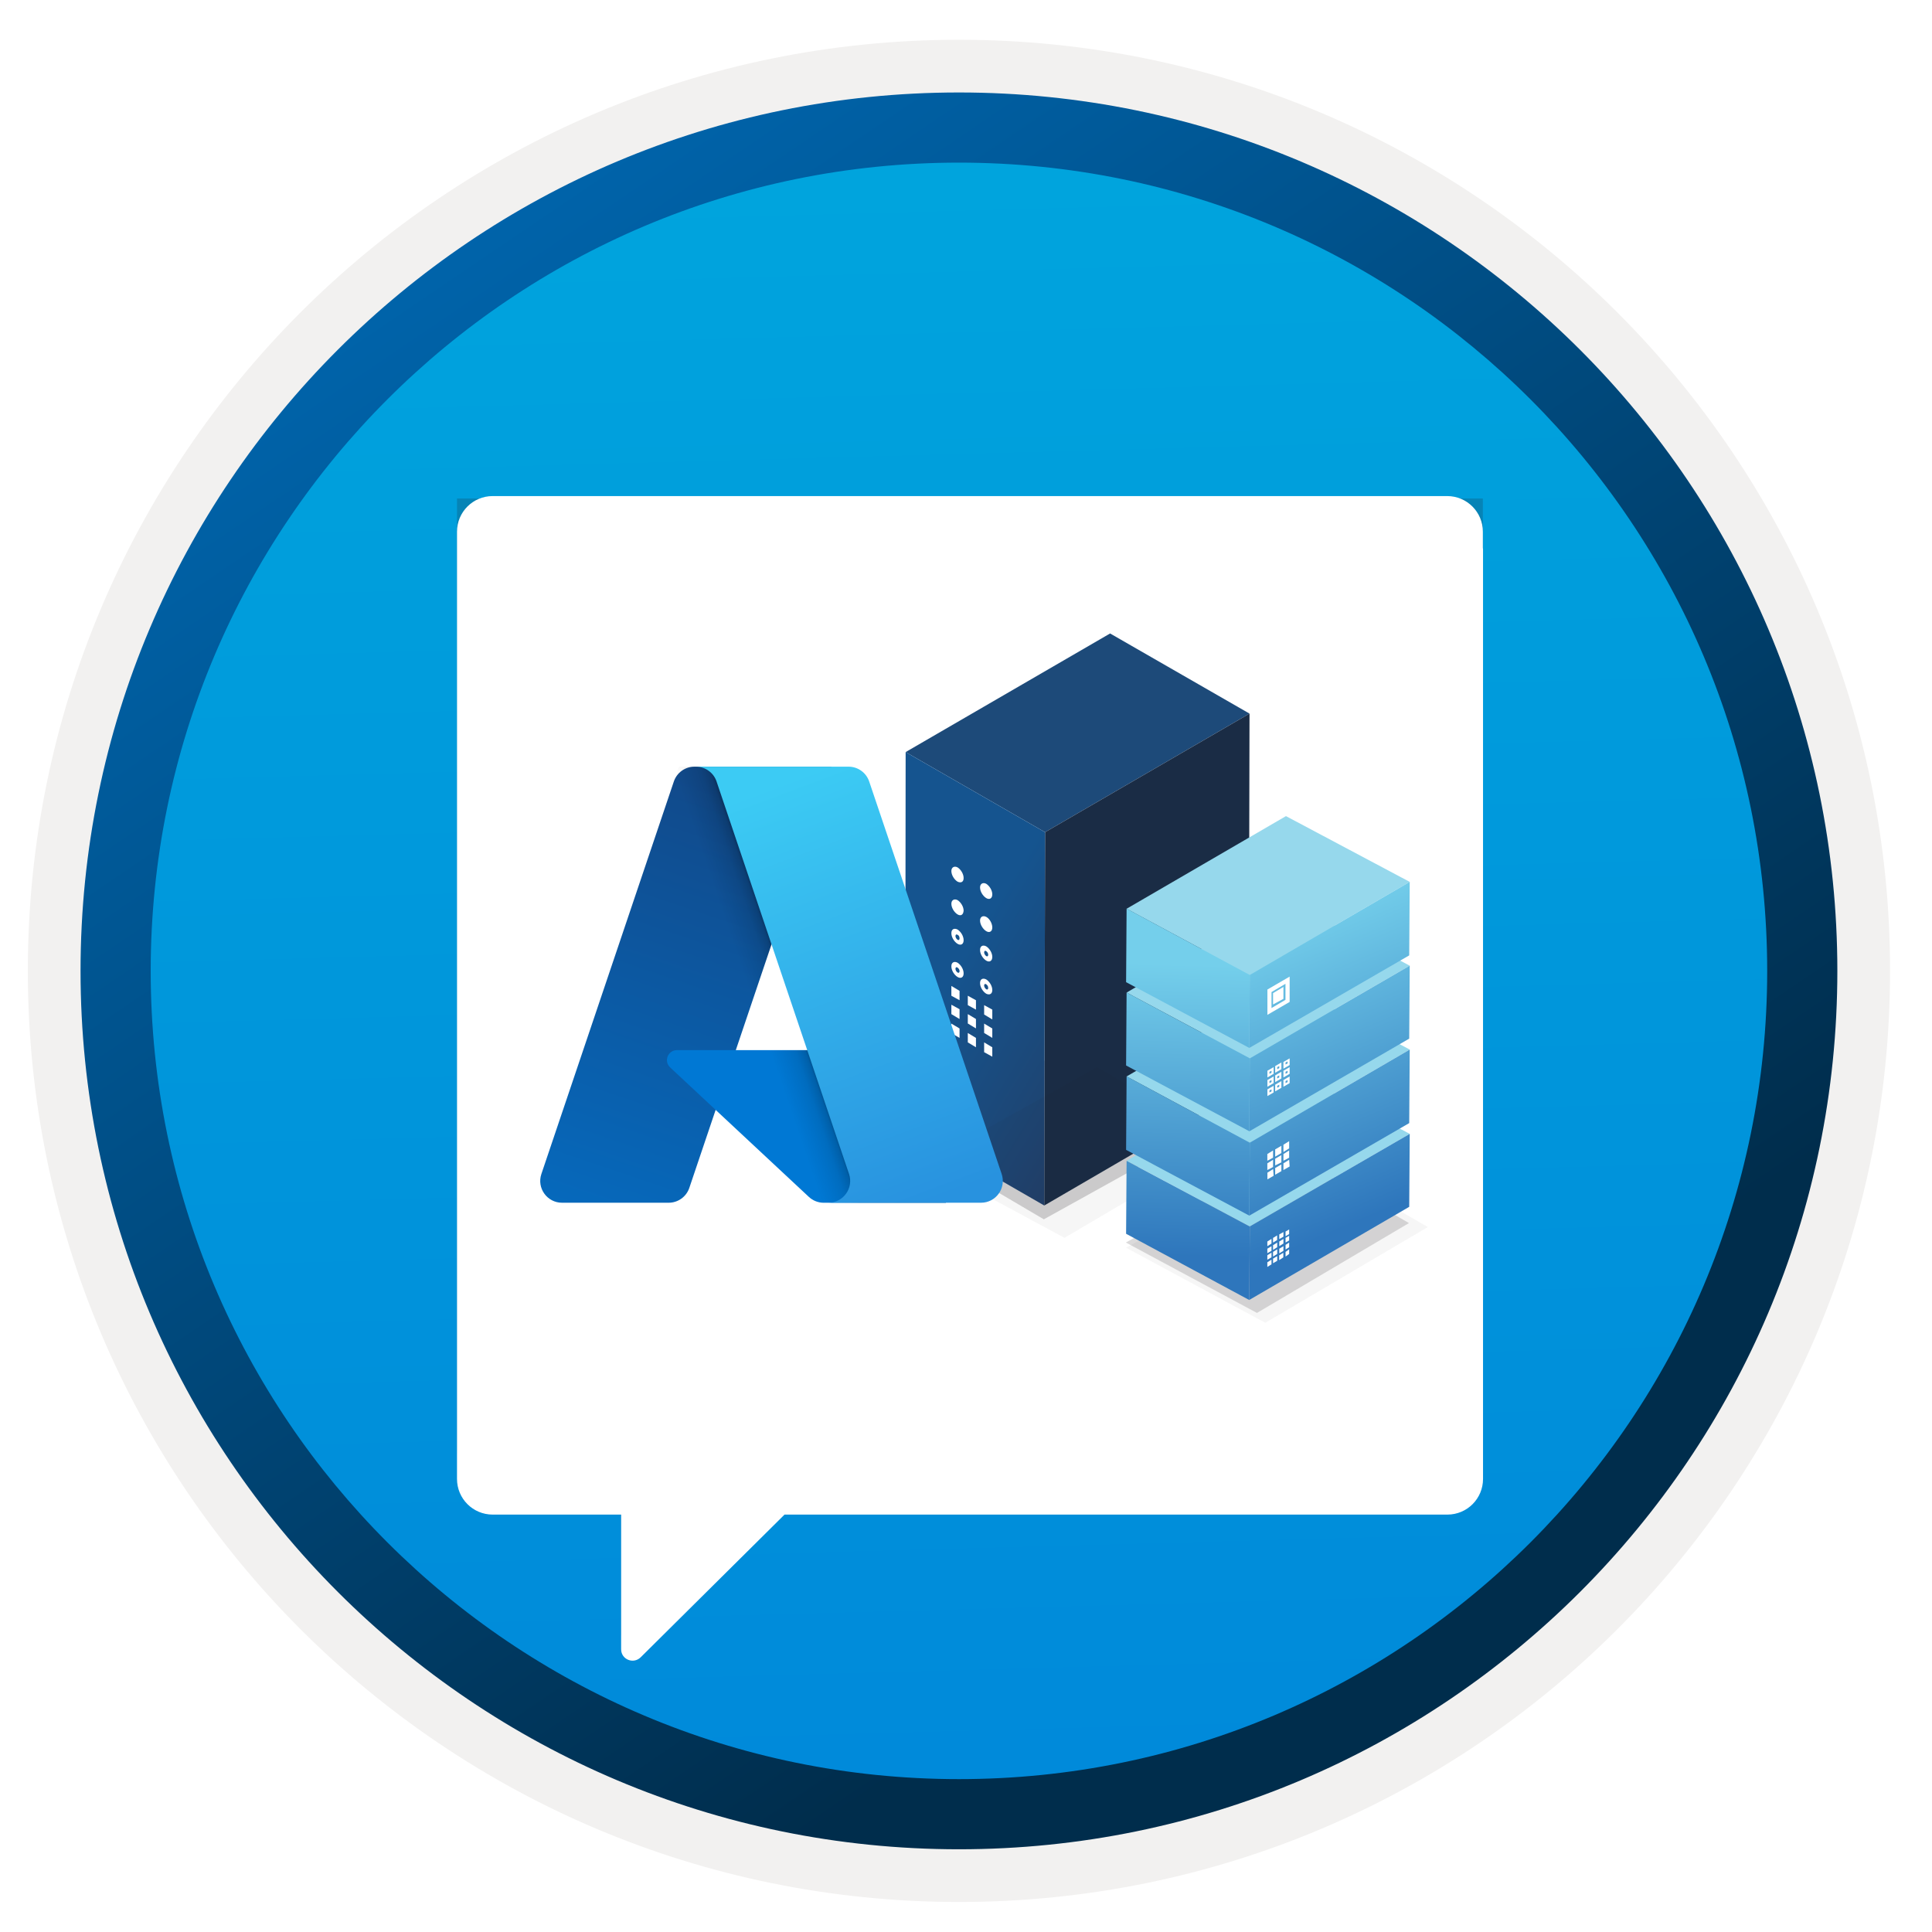 <svg width="103" height="103" viewBox="0 0 103 103" fill="none" xmlns="http://www.w3.org/2000/svg">
<path d="M51.124 98.57C25.274 98.57 4.314 77.62 4.314 51.76C4.314 25.9 25.274 4.95 51.124 4.95C76.974 4.95 97.934 25.91 97.934 51.76C97.934 77.61 76.974 98.57 51.124 98.57Z" fill="url(#paint0_linear_1218_7166)"/>
<path fill-rule="evenodd" clip-rule="evenodd" d="M97.024 51.76C97.024 77.11 76.474 97.66 51.124 97.66C25.774 97.66 5.224 77.11 5.224 51.76C5.224 26.41 25.774 5.86 51.124 5.86C76.474 5.86 97.024 26.41 97.024 51.76ZM51.124 2.12C78.544 2.12 100.764 24.34 100.764 51.76C100.764 79.18 78.534 101.4 51.124 101.4C23.704 101.4 1.484 79.17 1.484 51.76C1.484 24.34 23.704 2.12 51.124 2.12Z" fill="#F2F1F0"/>
<path fill-rule="evenodd" clip-rule="evenodd" d="M94.214 51.76C94.214 75.56 74.924 94.85 51.124 94.85C27.324 94.85 8.034 75.56 8.034 51.76C8.034 27.96 27.324 8.67 51.124 8.67C74.924 8.67 94.214 27.96 94.214 51.76ZM51.124 4.93C76.984 4.93 97.954 25.9 97.954 51.76C97.954 77.62 76.984 98.59 51.124 98.59C25.264 98.59 4.294 77.62 4.294 51.76C4.294 25.9 25.254 4.93 51.124 4.93Z" fill="url(#paint1_linear_1218_7166)"/>
<path opacity="0.2" d="M79.055 26.577H24.364V77.137C24.364 78.677 25.614 79.927 27.154 79.927H33.114V87.107C33.114 87.647 33.764 87.917 34.154 87.537L41.825 79.927H76.264C77.805 79.927 79.055 78.677 79.055 77.137V26.577Z" fill="#1F1D21"/>
<g filter="url(#filter0_d_1218_7166)">
<path d="M79.055 27.197V26.347C79.055 25.297 78.204 24.447 77.154 24.447H26.265C25.215 24.447 24.364 25.297 24.364 26.347V27.287V28.147V76.847C24.364 77.897 25.215 78.747 26.265 78.747H33.114V85.927C33.114 86.467 33.764 86.737 34.154 86.357L41.825 78.747H77.165C78.215 78.747 79.064 77.897 79.064 76.847V27.287C79.064 27.257 79.055 27.227 79.055 27.197Z" fill="white"/>
</g>
<path opacity="0.2" d="M66.864 58.782L55.65 65.005L48.264 60.659L59.478 54.44L66.864 58.782Z" fill="#1F1D20"/>
<path d="M66.615 38.044L55.715 44.367L48.282 40.095L59.182 33.772L66.615 38.044Z" fill="#1D4A79"/>
<path d="M66.615 38.044L66.572 57.924L55.672 64.269L55.715 44.367L66.615 38.044Z" fill="#1A2C45"/>
<path d="M55.715 44.367L55.672 64.269L48.26 59.997L48.282 40.095L55.715 44.367Z" fill="url(#paint2_linear_1218_7166)"/>
<path d="M50.699 55.071L50.72 54.57L51.156 54.831V55.332L50.699 55.071Z" fill="white"/>
<path d="M50.72 54.065V53.564L51.156 53.804V54.326L50.72 54.065Z" fill="white"/>
<path d="M50.72 53.085V52.563L51.156 52.824V53.325L50.72 53.085Z" fill="white"/>
<path d="M51.596 55.572V55.071L52.031 55.333V55.833L51.596 55.572Z" fill="white"/>
<path d="M51.596 54.565V54.065L52.031 54.326V54.827L51.596 54.565Z" fill="white"/>
<path d="M51.596 53.586V53.085L52.031 53.325V53.826L51.596 53.586Z" fill="white"/>
<path d="M52.467 56.095V55.572L52.902 55.834V56.334L52.467 56.095Z" fill="white"/>
<path d="M52.467 55.071V54.57L52.902 54.831V55.332L52.467 55.071Z" fill="white"/>
<path d="M52.467 54.087V53.586L52.902 53.825V54.348L52.467 54.087Z" fill="white"/>
<path d="M51.047 48.748C50.873 48.639 50.72 48.399 50.72 48.181C50.72 47.986 50.873 47.898 51.047 47.986C51.221 48.094 51.373 48.334 51.373 48.552C51.356 48.769 51.225 48.856 51.047 48.748Z" fill="white"/>
<path d="M52.575 49.641C52.401 49.532 52.249 49.292 52.249 49.075C52.249 48.879 52.401 48.792 52.575 48.879C52.75 48.966 52.902 49.227 52.902 49.445C52.902 49.663 52.75 49.75 52.575 49.641Z" fill="white"/>
<path d="M51.047 47.002C50.873 46.893 50.72 46.653 50.72 46.436C50.72 46.24 50.873 46.153 51.047 46.24C51.221 46.349 51.373 46.588 51.373 46.806C51.378 47.028 51.225 47.089 51.047 47.002Z" fill="white"/>
<path d="M52.575 47.877C52.401 47.768 52.249 47.529 52.249 47.311C52.249 47.115 52.401 47.028 52.575 47.115C52.75 47.224 52.902 47.463 52.902 47.681C52.902 47.899 52.75 47.986 52.575 47.877Z" fill="white"/>
<path d="M51.047 52.084C50.873 51.975 50.72 51.736 50.72 51.518C50.72 51.3 50.873 51.235 51.047 51.322C51.221 51.431 51.373 51.67 51.373 51.888C51.378 52.106 51.225 52.193 51.047 52.084ZM51.047 51.583C50.981 51.54 50.938 51.583 50.938 51.648C50.938 51.714 50.981 51.801 51.047 51.844C51.112 51.888 51.156 51.844 51.156 51.779C51.16 51.714 51.117 51.627 51.047 51.583Z" fill="white"/>
<path d="M51.047 50.316C50.873 50.207 50.72 49.967 50.72 49.75C50.72 49.532 50.873 49.467 51.047 49.554C51.221 49.663 51.373 49.902 51.373 50.12C51.378 50.338 51.225 50.425 51.047 50.316ZM51.047 49.837C50.981 49.793 50.938 49.837 50.938 49.902C50.938 49.967 50.981 50.054 51.047 50.098C51.112 50.142 51.156 50.098 51.156 50.033C51.16 49.946 51.117 49.858 51.047 49.837Z" fill="white"/>
<path d="M52.575 52.976C52.401 52.867 52.249 52.628 52.249 52.41C52.249 52.192 52.401 52.127 52.575 52.214C52.75 52.323 52.902 52.563 52.902 52.78C52.902 52.998 52.75 53.063 52.575 52.976ZM52.575 52.475C52.51 52.432 52.467 52.475 52.467 52.541C52.467 52.606 52.51 52.693 52.575 52.737C52.641 52.78 52.684 52.737 52.684 52.672C52.684 52.584 52.641 52.519 52.575 52.475Z" fill="white"/>
<path d="M52.575 51.212C52.401 51.103 52.249 50.864 52.249 50.646C52.249 50.428 52.401 50.363 52.575 50.45C52.75 50.559 52.902 50.799 52.902 51.016C52.902 51.234 52.75 51.321 52.575 51.212ZM52.575 50.707C52.51 50.664 52.467 50.707 52.467 50.773C52.467 50.838 52.51 50.925 52.575 50.968C52.641 51.012 52.684 50.968 52.684 50.903C52.684 50.816 52.641 50.751 52.575 50.707Z" fill="white"/>
<g opacity="0.4">
<path opacity="0.4" d="M75.116 65.205L67.012 69.996L60.022 66.242L68.641 61.451L75.116 65.205Z" fill="#1F1D20"/>
</g>
<g opacity="0.2">
<path opacity="0.2" d="M76.122 65.417L67.456 70.521L60.035 66.519L69.194 61.415L76.122 65.417Z" fill="#1F1D20"/>
</g>
<g opacity="0.2">
<path opacity="0.2" d="M65.414 60.889L56.752 65.993L49.331 61.991L58.489 56.891L65.414 60.889Z" fill="#1F1D20"/>
</g>
<path d="M75.156 60.449L66.629 65.388L60.062 61.882L68.558 56.944L75.156 60.449Z" fill="#96D8EC"/>
<path d="M75.156 60.45L75.129 64.339L66.603 69.303L66.629 65.384L75.156 60.45Z" fill="url(#paint3_linear_1218_7166)"/>
<path d="M66.629 65.388L66.603 69.308L60.035 65.776L60.062 61.887L66.629 65.388Z" fill="url(#paint4_linear_1218_7166)"/>
<path d="M75.156 55.955L66.629 60.92L60.062 57.388L68.562 52.449L75.156 55.955Z" fill="#96D8EC"/>
<path d="M75.156 55.956L75.129 59.875L66.603 64.809L66.629 60.92L75.156 55.956Z" fill="url(#paint5_linear_1218_7166)"/>
<path d="M66.629 60.92L66.603 64.809L60.035 61.303L60.062 57.383L66.629 60.92Z" fill="url(#paint6_linear_1218_7166)"/>
<path d="M75.156 51.483L66.629 56.421L60.062 52.916L68.558 47.951L75.156 51.483Z" fill="#96D8EC"/>
<path d="M75.156 51.483L75.129 55.372L66.603 60.315L66.629 56.426L75.156 51.483Z" fill="url(#paint7_linear_1218_7166)"/>
<path d="M66.629 56.421L66.603 60.31L60.035 56.804L60.062 52.915L66.629 56.421Z" fill="url(#paint8_linear_1218_7166)"/>
<path d="M75.156 47.015L66.629 51.98L60.062 48.448L68.558 43.509L75.156 47.015Z" fill="#96D8EC"/>
<path d="M75.156 47.015L75.129 50.934L66.603 55.868L66.629 51.979L75.156 47.015Z" fill="url(#paint9_linear_1218_7166)"/>
<path d="M66.629 51.979L66.603 55.868L60.035 52.362L60.062 48.443L66.629 51.979Z" fill="url(#paint10_linear_1218_7166)"/>
<path d="M68.728 66.851V66.603L68.536 66.742V66.99L68.728 66.851Z" fill="white"/>
<path d="M68.728 66.493V66.245L68.536 66.367V66.615L68.728 66.493Z" fill="white"/>
<path d="M68.728 66.132V65.884L68.536 65.993V66.241L68.728 66.132Z" fill="white"/>
<path d="M68.728 65.793V65.545L68.536 65.658V65.906L68.728 65.793Z" fill="white"/>
<path d="M68.418 67.034V66.786L68.196 66.925V67.182L68.418 67.034Z" fill="white"/>
<path d="M68.423 66.685V66.437L68.201 66.572V66.82L68.423 66.685Z" fill="white"/>
<path d="M68.423 66.297V66.049L68.201 66.189V66.437L68.423 66.297Z" fill="white"/>
<path d="M68.423 65.932V65.684L68.201 65.81V66.058L68.423 65.932Z" fill="white"/>
<path d="M68.092 67.216V66.968L67.87 67.099V67.347L68.092 67.216Z" fill="white"/>
<path d="M68.092 66.851V66.603L67.87 66.742V66.99L68.092 66.851Z" fill="white"/>
<path d="M68.092 66.493V66.245L67.87 66.385V66.633L68.092 66.493Z" fill="white"/>
<path d="M68.088 66.11V65.862L67.87 65.997V66.245L68.088 66.11Z" fill="white"/>
<path d="M67.787 67.404V67.156L67.565 67.295V67.543L67.787 67.404Z" fill="white"/>
<path d="M67.787 67.029V66.781L67.565 66.92V67.16L67.787 67.029Z" fill="white"/>
<path d="M67.787 66.685V66.437L67.565 66.572V66.811L67.787 66.685Z" fill="white"/>
<path d="M67.787 66.297V66.049L67.565 66.189V66.437L67.787 66.297Z" fill="white"/>
<path d="M68.423 56.617L68.754 56.425V56.782L68.423 56.974V56.617ZM68.645 56.586L68.536 56.643V56.752L68.645 56.695V56.586Z" fill="white"/>
<path d="M68.423 57.084L68.754 56.892V57.249L68.423 57.441V57.084ZM68.645 57.084L68.536 57.14V57.249L68.645 57.192V57.084Z" fill="white"/>
<path d="M68.423 57.58L68.754 57.388V57.745L68.423 57.937V57.58ZM68.645 57.58L68.536 57.636V57.745L68.645 57.688V57.58Z" fill="white"/>
<path d="M67.983 57.828L68.314 57.636V57.993L67.983 58.185V57.828ZM68.201 57.828L68.092 57.885V57.993L68.201 57.937V57.828Z" fill="white"/>
<path d="M67.983 56.835L68.314 56.643V57.001L67.983 57.192V56.835ZM68.201 56.835L68.092 56.892V57.001L68.201 56.944V56.835Z" fill="white"/>
<path d="M67.983 57.331L68.314 57.139V57.496L67.983 57.688V57.331ZM68.201 57.331L68.092 57.388V57.496L68.201 57.44V57.331Z" fill="white"/>
<path d="M67.569 57.084L67.9 56.892V57.249L67.569 57.441V57.084ZM67.787 57.084L67.678 57.14V57.249L67.787 57.192V57.084Z" fill="white"/>
<path d="M67.569 57.58L67.9 57.388V57.745L67.569 57.937V57.58ZM67.787 57.58L67.678 57.636V57.745L67.787 57.688V57.58Z" fill="white"/>
<path d="M67.569 58.076L67.9 57.885V58.242L67.569 58.434V58.076ZM67.787 58.076L67.678 58.133V58.242L67.787 58.185V58.076Z" fill="white"/>
<path d="M68.754 62.187L68.728 61.83L68.423 62.021V62.378L68.754 62.187Z" fill="white"/>
<path d="M68.728 61.224V60.837L68.423 61.028V61.416L68.728 61.224Z" fill="white"/>
<path d="M68.728 61.721V61.334L68.423 61.525V61.882L68.728 61.721Z" fill="white"/>
<path d="M68.314 61.97V61.582L67.983 61.774V62.131L68.314 61.97Z" fill="white"/>
<path d="M68.314 62.436V62.079L67.983 62.27V62.628L68.314 62.436Z" fill="white"/>
<path d="M68.314 61.473V61.085L67.983 61.277V61.664L68.314 61.473Z" fill="white"/>
<path d="M67.87 61.721V61.334L67.565 61.525V61.882L67.87 61.721Z" fill="white"/>
<path d="M67.87 62.217V61.83L67.565 62.021V62.378L67.87 62.217Z" fill="white"/>
<path d="M67.9 62.684L67.874 62.326L67.569 62.518V62.875L67.9 62.684Z" fill="white"/>
<path d="M68.423 53.251V52.615L67.87 52.946V53.551L68.423 53.251Z" fill="white"/>
<path d="M67.569 52.754L68.754 52.066V53.416L67.569 54.104V52.754ZM68.532 52.449L67.787 52.889V53.742L68.532 53.303V52.449Z" fill="white"/>
<path d="M35.924 41.664C36.084 41.191 36.527 40.873 37.026 40.873H44.328L36.749 63.331C36.589 63.803 36.146 64.121 35.647 64.121H29.964C29.169 64.121 28.608 63.341 28.863 62.587L35.924 41.664Z" fill="url(#paint11_linear_1218_7166)"/>
<path d="M47.599 55.985H36.09C35.607 55.985 35.373 56.577 35.727 56.907L43.122 63.809C43.337 64.01 43.62 64.122 43.915 64.122H50.431L47.599 55.985Z" fill="#0078D4"/>
<path d="M44.328 40.873H36.192L28.345 64.121H36.482L38.153 59.171L43.457 64.121H50.431L47.599 55.984H39.228L44.328 40.873Z" fill="url(#paint12_linear_1218_7166)"/>
<path d="M46.339 41.664C46.18 41.191 45.736 40.873 45.238 40.873H37.063H37.101C37.599 40.873 38.043 41.191 38.202 41.664L45.264 62.587C45.518 63.341 44.958 64.121 44.163 64.121H44.038H52.299C53.095 64.121 53.655 63.341 53.401 62.587L46.339 41.664Z" fill="url(#paint13_linear_1218_7166)"/>
<defs>
<filter id="filter0_d_1218_7166" x="20.364" y="22.447" width="62.7" height="70.088" filterUnits="userSpaceOnUse" color-interpolation-filters="sRGB">
<feFlood flood-opacity="0" result="BackgroundImageFix"/>
<feColorMatrix in="SourceAlpha" type="matrix" values="0 0 0 0 0 0 0 0 0 0 0 0 0 0 0 0 0 0 127 0" result="hardAlpha"/>
<feOffset dy="2"/>
<feGaussianBlur stdDeviation="2"/>
<feComposite in2="hardAlpha" operator="out"/>
<feColorMatrix type="matrix" values="0 0 0 0 0 0 0 0 0 0 0 0 0 0 0 0 0 0 0.25 0"/>
<feBlend mode="normal" in2="BackgroundImageFix" result="effect1_dropShadow_1218_7166"/>
<feBlend mode="normal" in="SourceGraphic" in2="effect1_dropShadow_1218_7166" result="shape"/>
</filter>
<linearGradient id="paint0_linear_1218_7166" x1="49.35" y1="-13.03" x2="53.332" y2="132.74" gradientUnits="userSpaceOnUse">
<stop stop-color="#00ABDE"/>
<stop offset="1" stop-color="#007ED8"/>
</linearGradient>
<linearGradient id="paint1_linear_1218_7166" x1="2.554" y1="-19.863" x2="98.082" y2="121.019" gradientUnits="userSpaceOnUse">
<stop stop-color="#007ED8"/>
<stop offset="0.707" stop-color="#002D4C"/>
</linearGradient>
<linearGradient id="paint2_linear_1218_7166" x1="51.688" y1="50.388" x2="79.098" y2="67.21" gradientUnits="userSpaceOnUse">
<stop stop-color="#15548F"/>
<stop offset="0.418" stop-color="#243A5E"/>
<stop offset="0.968" stop-color="#1A2C45"/>
</linearGradient>
<linearGradient id="paint3_linear_1218_7166" x1="64.879" y1="50.638" x2="72.783" y2="69.4" gradientUnits="userSpaceOnUse">
<stop stop-color="#74CFEB"/>
<stop offset="0.8" stop-color="#2E76BC"/>
</linearGradient>
<linearGradient id="paint4_linear_1218_7166" x1="63.667" y1="51.423" x2="63.207" y2="70.875" gradientUnits="userSpaceOnUse">
<stop stop-color="#74CFEB"/>
<stop offset="0.8" stop-color="#2E76BC"/>
</linearGradient>
<linearGradient id="paint5_linear_1218_7166" x1="66.488" y1="49.96" x2="74.392" y2="68.722" gradientUnits="userSpaceOnUse">
<stop stop-color="#74CFEB"/>
<stop offset="0.8" stop-color="#2E76BC"/>
</linearGradient>
<linearGradient id="paint6_linear_1218_7166" x1="63.561" y1="51.419" x2="63.101" y2="70.872" gradientUnits="userSpaceOnUse">
<stop stop-color="#74CFEB"/>
<stop offset="0.8" stop-color="#2E76BC"/>
</linearGradient>
<linearGradient id="paint7_linear_1218_7166" x1="68.093" y1="49.285" x2="75.996" y2="68.046" gradientUnits="userSpaceOnUse">
<stop stop-color="#74CFEB"/>
<stop offset="0.8" stop-color="#2E76BC"/>
</linearGradient>
<linearGradient id="paint8_linear_1218_7166" x1="63.455" y1="51.417" x2="62.995" y2="70.869" gradientUnits="userSpaceOnUse">
<stop stop-color="#74CFEB"/>
<stop offset="0.8" stop-color="#2E76BC"/>
</linearGradient>
<linearGradient id="paint9_linear_1218_7166" x1="69.687" y1="48.612" x2="77.59" y2="67.374" gradientUnits="userSpaceOnUse">
<stop stop-color="#74CFEB"/>
<stop offset="0.8" stop-color="#2E76BC"/>
</linearGradient>
<linearGradient id="paint10_linear_1218_7166" x1="63.35" y1="51.414" x2="62.889" y2="70.866" gradientUnits="userSpaceOnUse">
<stop stop-color="#74CFEB"/>
<stop offset="0.8" stop-color="#2E76BC"/>
</linearGradient>
<linearGradient id="paint11_linear_1218_7166" x1="36.976" y1="41.678" x2="29.393" y2="64.078" gradientUnits="userSpaceOnUse">
<stop stop-color="#114A8B"/>
<stop offset="1" stop-color="#0669BC"/>
</linearGradient>
<linearGradient id="paint12_linear_1218_7166" x1="43.041" y1="55.991" x2="41.243" y2="56.604" gradientUnits="userSpaceOnUse">
<stop stop-opacity="0.3"/>
<stop offset="0.071" stop-opacity="0.2"/>
<stop offset="0.321" stop-opacity="0.1"/>
<stop offset="0.623" stop-opacity="0.05"/>
<stop offset="1" stop-opacity="0"/>
</linearGradient>
<linearGradient id="paint13_linear_1218_7166" x1="41.784" y1="41.678" x2="50.107" y2="63.852" gradientUnits="userSpaceOnUse">
<stop stop-color="#3CCBF4"/>
<stop offset="1" stop-color="#2892DF"/>
</linearGradient>
</defs>
</svg>
